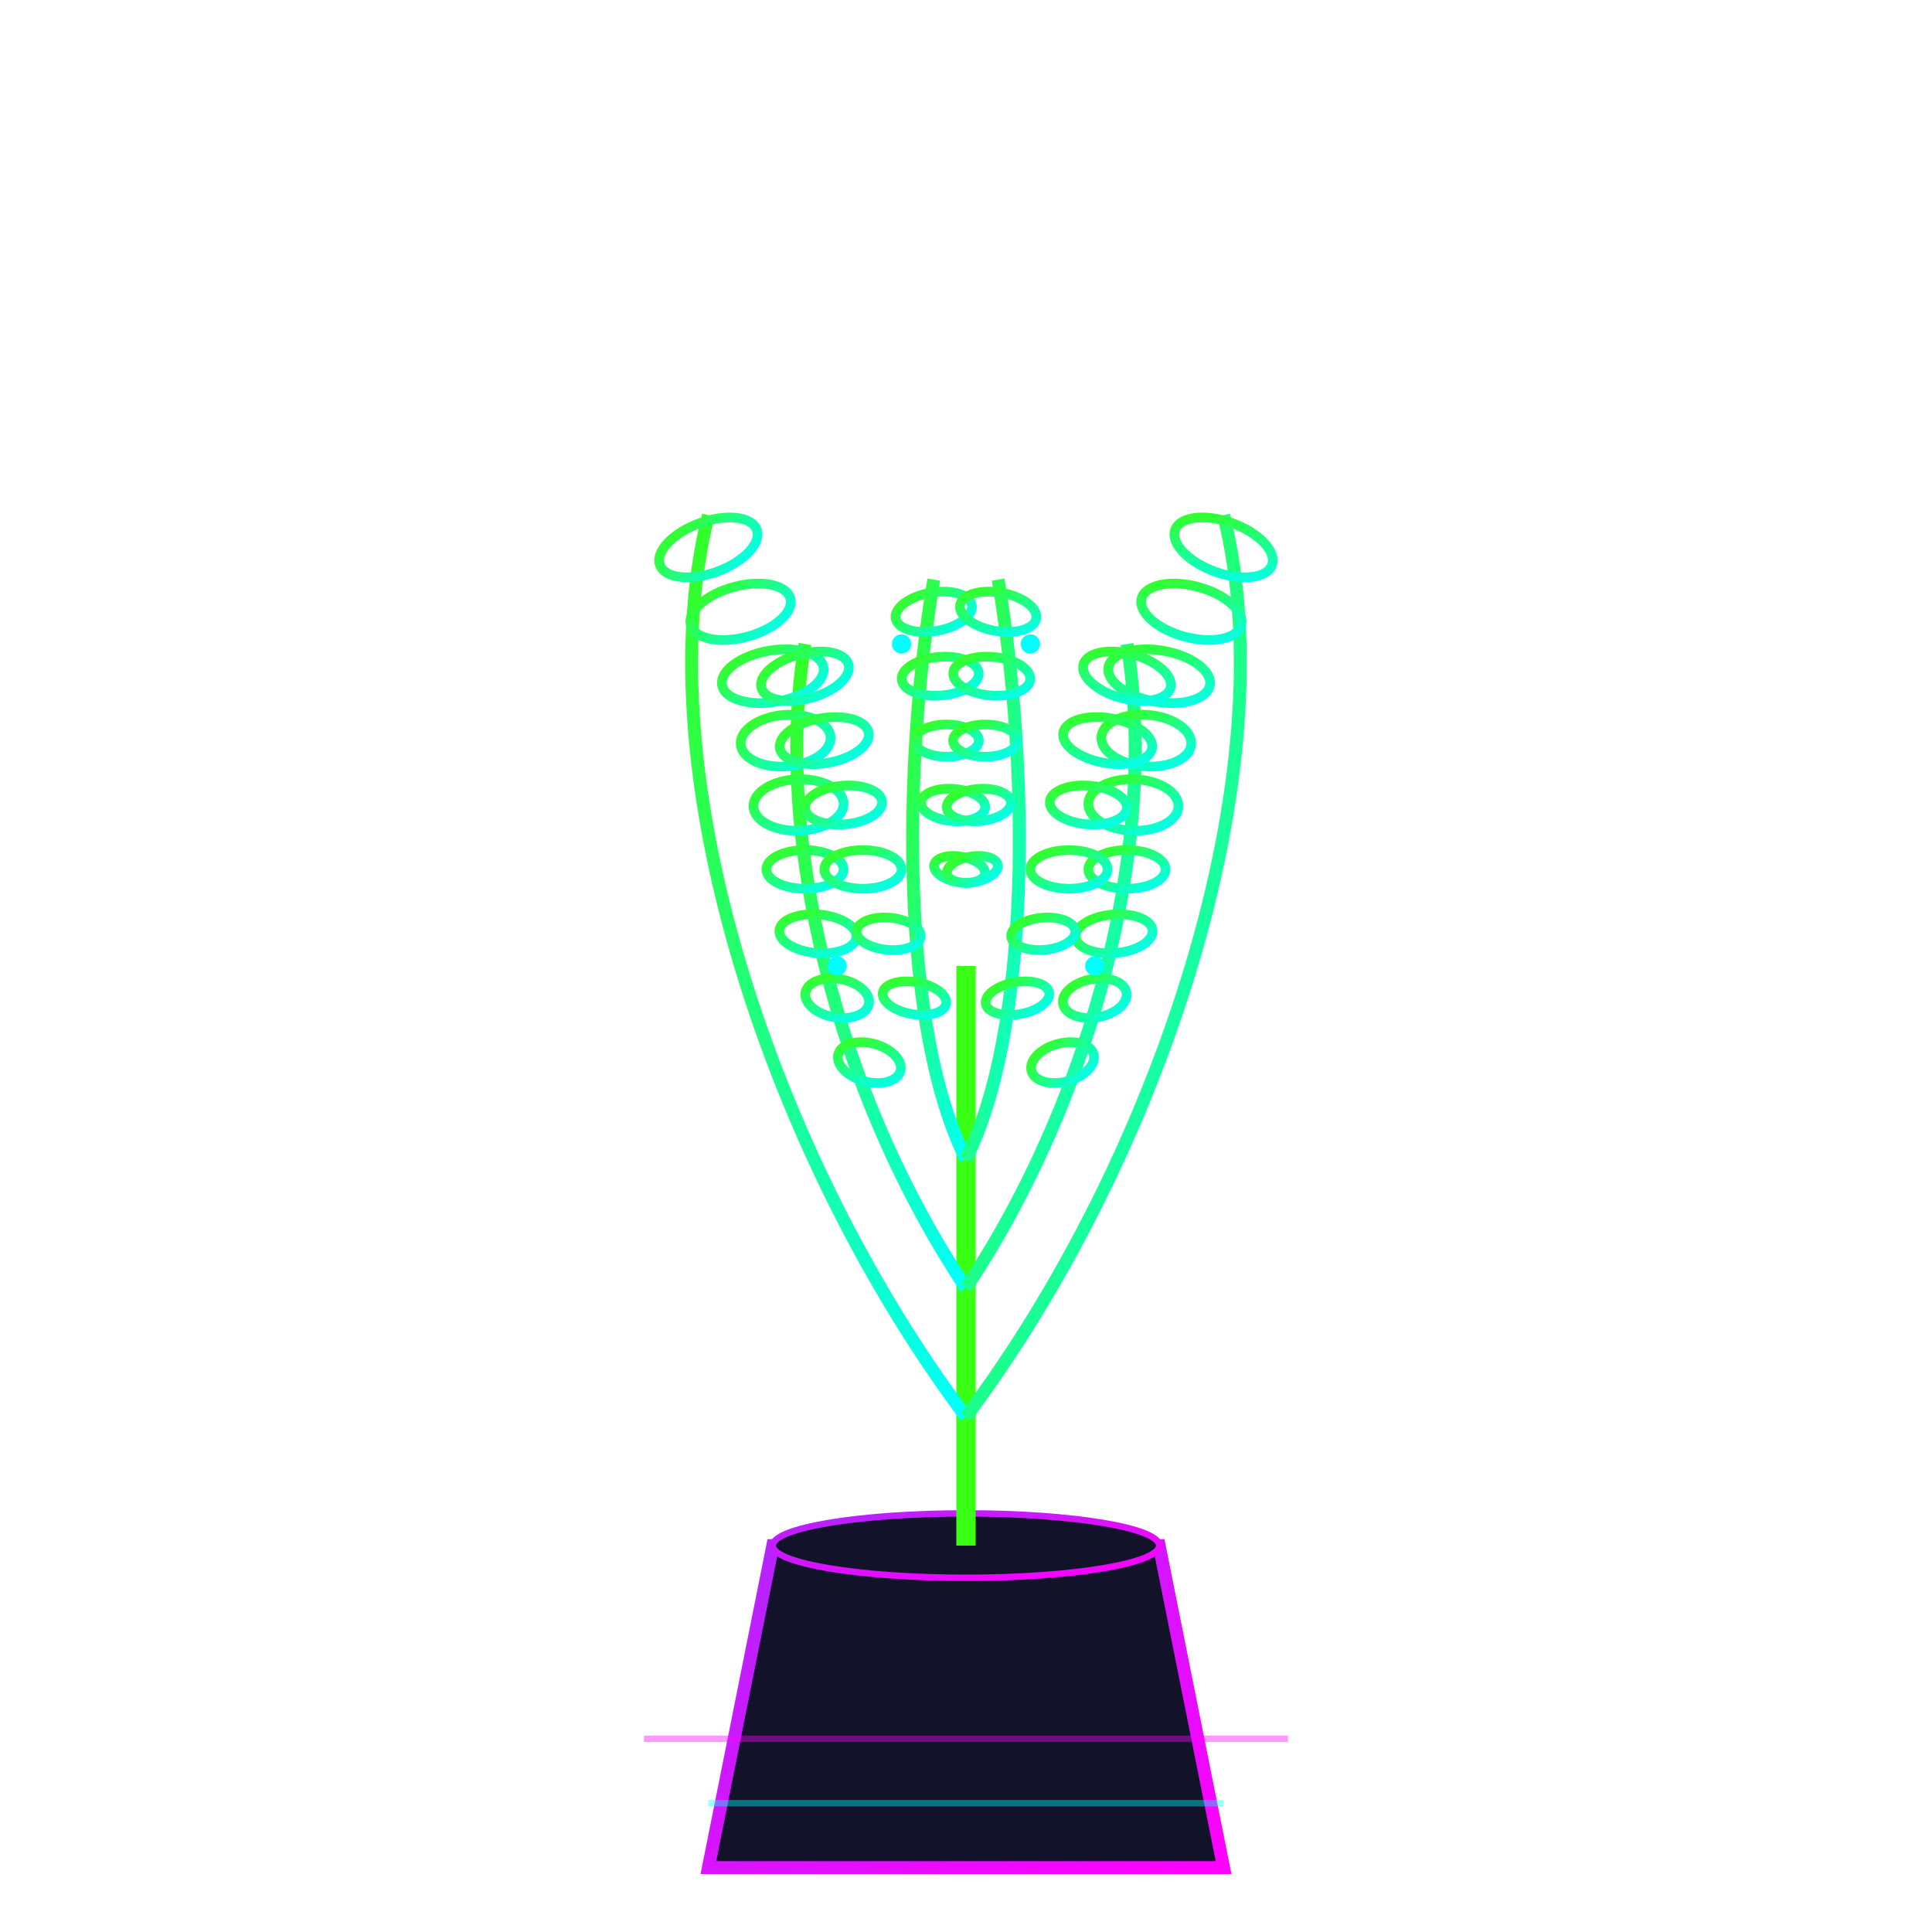 <svg width="300" height="300" viewBox="0 0 300 300" xmlns="http://www.w3.org/2000/svg">
  <defs>
    <linearGradient id="leafGradient" x1="0%" y1="0%" x2="100%" y2="100%">
      <stop offset="0%" stop-color="#39ff14" />
      <stop offset="100%" stop-color="#00ffff" />
    </linearGradient>
    <linearGradient id="potGradient" x1="0%" y1="0%" x2="100%" y2="100%">
      <stop offset="0%" stop-color="#b026ff" />
      <stop offset="100%" stop-color="#ff00ff" />
    </linearGradient>
    <filter id="neonGlow">
      <feGaussianBlur stdDeviation="2" result="blur" />
      <feComposite in="SourceGraphic" in2="blur" operator="over" />
    </filter>
  </defs>
  
  <!-- Background (transparent) -->
  <rect width="300" height="300" fill="none" />
  
  <!-- Pot -->
  <g filter="url(#neonGlow)">
    <path d="M120 240 L180 240 L190 290 L110 290 Z" fill="#12122a" stroke="url(#potGradient)" stroke-width="2" />
    <ellipse cx="150" cy="240" rx="30" ry="5" fill="#12122a" stroke="url(#potGradient)" stroke-width="1" />
  </g>
  
  <!-- Main trunk (ZZ Plant) -->
  <path d="M150 150 L150 240" stroke="#39ff14" stroke-width="3" />
  
  <!-- ZZ Plant stems -->
  <g filter="url(#neonGlow)">
    <!-- Left stems -->
    <path d="M150 220 C120 180 100 120 110 80" fill="none" stroke="url(#leafGradient)" stroke-width="2" />
    <path d="M150 200 C130 170 120 130 125 100" fill="none" stroke="url(#leafGradient)" stroke-width="2" />
    <path d="M150 180 C140 160 140 120 145 90" fill="none" stroke="url(#leafGradient)" stroke-width="2" />
    
    <!-- Right stems -->
    <path d="M150 220 C180 180 200 120 190 80" fill="none" stroke="url(#leafGradient)" stroke-width="2" />
    <path d="M150 200 C170 170 180 130 175 100" fill="none" stroke="url(#leafGradient)" stroke-width="2" />
    <path d="M150 180 C160 160 160 120 155 90" fill="none" stroke="url(#leafGradient)" stroke-width="2" />
    
    <!-- Left leaves -->
    <ellipse cx="110" cy="85" rx="8" ry="4" transform="rotate(-20 110 85)" fill="none" stroke="url(#leafGradient)" stroke-width="1.5" />
    <ellipse cx="115" cy="95" rx="8" ry="4" transform="rotate(-15 115 95)" fill="none" stroke="url(#leafGradient)" stroke-width="1.5" />
    <ellipse cx="120" cy="105" rx="8" ry="4" transform="rotate(-10 120 105)" fill="none" stroke="url(#leafGradient)" stroke-width="1.5" />
    <ellipse cx="122" cy="115" rx="7" ry="4" transform="rotate(-5 122 115)" fill="none" stroke="url(#leafGradient)" stroke-width="1.5" />
    <ellipse cx="124" cy="125" rx="7" ry="4" transform="rotate(-2 124 125)" fill="none" stroke="url(#leafGradient)" stroke-width="1.5" />
    <ellipse cx="125" cy="135" rx="6" ry="3" transform="rotate(0 125 135)" fill="none" stroke="url(#leafGradient)" stroke-width="1.5" />
    <ellipse cx="127" cy="145" rx="6" ry="3" transform="rotate(5 127 145)" fill="none" stroke="url(#leafGradient)" stroke-width="1.5" />
    <ellipse cx="130" cy="155" rx="5" ry="3" transform="rotate(10 130 155)" fill="none" stroke="url(#leafGradient)" stroke-width="1.5" />
    <ellipse cx="135" cy="165" rx="5" ry="3" transform="rotate(15 135 165)" fill="none" stroke="url(#leafGradient)" stroke-width="1.5" />
    
    <!-- Second left stem leaves -->
    <ellipse cx="125" cy="105" rx="7" ry="3.5" transform="rotate(-15 125 105)" fill="none" stroke="url(#leafGradient)" stroke-width="1.5" />
    <ellipse cx="128" cy="115" rx="7" ry="3.5" transform="rotate(-10 128 115)" fill="none" stroke="url(#leafGradient)" stroke-width="1.5" />
    <ellipse cx="131" cy="125" rx="6" ry="3" transform="rotate(-5 131 125)" fill="none" stroke="url(#leafGradient)" stroke-width="1.5" />
    <ellipse cx="134" cy="135" rx="6" ry="3" transform="rotate(0 134 135)" fill="none" stroke="url(#leafGradient)" stroke-width="1.5" />
    <ellipse cx="138" cy="145" rx="5" ry="2.5" transform="rotate(5 138 145)" fill="none" stroke="url(#leafGradient)" stroke-width="1.5" />
    <ellipse cx="142" cy="155" rx="5" ry="2.5" transform="rotate(10 142 155)" fill="none" stroke="url(#leafGradient)" stroke-width="1.5" />
    
    <!-- Third left stem leaves -->
    <ellipse cx="145" cy="95" rx="6" ry="3" transform="rotate(-10 145 95)" fill="none" stroke="url(#leafGradient)" stroke-width="1.5" />
    <ellipse cx="146" cy="105" rx="6" ry="3" transform="rotate(-5 146 105)" fill="none" stroke="url(#leafGradient)" stroke-width="1.5" />
    <ellipse cx="147" cy="115" rx="5" ry="2.5" transform="rotate(0 147 115)" fill="none" stroke="url(#leafGradient)" stroke-width="1.5" />
    <ellipse cx="148" cy="125" rx="5" ry="2.5" transform="rotate(5 148 125)" fill="none" stroke="url(#leafGradient)" stroke-width="1.5" />
    <ellipse cx="149" cy="135" rx="4" ry="2" transform="rotate(10 149 135)" fill="none" stroke="url(#leafGradient)" stroke-width="1.5" />
    
    <!-- Right leaves (mirrored) -->
    <ellipse cx="190" cy="85" rx="8" ry="4" transform="rotate(20 190 85)" fill="none" stroke="url(#leafGradient)" stroke-width="1.5" />
    <ellipse cx="185" cy="95" rx="8" ry="4" transform="rotate(15 185 95)" fill="none" stroke="url(#leafGradient)" stroke-width="1.5" />
    <ellipse cx="180" cy="105" rx="8" ry="4" transform="rotate(10 180 105)" fill="none" stroke="url(#leafGradient)" stroke-width="1.5" />
    <ellipse cx="178" cy="115" rx="7" ry="4" transform="rotate(5 178 115)" fill="none" stroke="url(#leafGradient)" stroke-width="1.5" />
    <ellipse cx="176" cy="125" rx="7" ry="4" transform="rotate(2 176 125)" fill="none" stroke="url(#leafGradient)" stroke-width="1.5" />
    <ellipse cx="175" cy="135" rx="6" ry="3" transform="rotate(0 175 135)" fill="none" stroke="url(#leafGradient)" stroke-width="1.5" />
    <ellipse cx="173" cy="145" rx="6" ry="3" transform="rotate(-5 173 145)" fill="none" stroke="url(#leafGradient)" stroke-width="1.5" />
    <ellipse cx="170" cy="155" rx="5" ry="3" transform="rotate(-10 170 155)" fill="none" stroke="url(#leafGradient)" stroke-width="1.5" />
    <ellipse cx="165" cy="165" rx="5" ry="3" transform="rotate(-15 165 165)" fill="none" stroke="url(#leafGradient)" stroke-width="1.5" />
    
    <!-- Second right stem leaves -->
    <ellipse cx="175" cy="105" rx="7" ry="3.5" transform="rotate(15 175 105)" fill="none" stroke="url(#leafGradient)" stroke-width="1.5" />
    <ellipse cx="172" cy="115" rx="7" ry="3.5" transform="rotate(10 172 115)" fill="none" stroke="url(#leafGradient)" stroke-width="1.5" />
    <ellipse cx="169" cy="125" rx="6" ry="3" transform="rotate(5 169 125)" fill="none" stroke="url(#leafGradient)" stroke-width="1.5" />
    <ellipse cx="166" cy="135" rx="6" ry="3" transform="rotate(0 166 135)" fill="none" stroke="url(#leafGradient)" stroke-width="1.5" />
    <ellipse cx="162" cy="145" rx="5" ry="2.5" transform="rotate(-5 162 145)" fill="none" stroke="url(#leafGradient)" stroke-width="1.5" />
    <ellipse cx="158" cy="155" rx="5" ry="2.5" transform="rotate(-10 158 155)" fill="none" stroke="url(#leafGradient)" stroke-width="1.5" />
    
    <!-- Third right stem leaves -->
    <ellipse cx="155" cy="95" rx="6" ry="3" transform="rotate(10 155 95)" fill="none" stroke="url(#leafGradient)" stroke-width="1.5" />
    <ellipse cx="154" cy="105" rx="6" ry="3" transform="rotate(5 154 105)" fill="none" stroke="url(#leafGradient)" stroke-width="1.5" />
    <ellipse cx="153" cy="115" rx="5" ry="2.5" transform="rotate(0 153 115)" fill="none" stroke="url(#leafGradient)" stroke-width="1.5" />
    <ellipse cx="152" cy="125" rx="5" ry="2.5" transform="rotate(-5 152 125)" fill="none" stroke="url(#leafGradient)" stroke-width="1.5" />
    <ellipse cx="151" cy="135" rx="4" ry="2" transform="rotate(-10 151 135)" fill="none" stroke="url(#leafGradient)" stroke-width="1.5" />
  </g>
  
  <!-- Small decorative glowing dots -->
  <circle cx="140" cy="100" r="1.5" fill="#00ffff" filter="url(#neonGlow)" />
  <circle cx="160" cy="100" r="1.5" fill="#00ffff" filter="url(#neonGlow)" />
  <circle cx="130" cy="150" r="1.5" fill="#00ffff" filter="url(#neonGlow)" />
  <circle cx="170" cy="150" r="1.5" fill="#00ffff" filter="url(#neonGlow)" />
  
  <!-- Vaporwave grid lines -->
  <line x1="100" y1="270" x2="200" y2="270" stroke="#ff00ff" stroke-width="1" opacity="0.4" />
  <line x1="110" y1="280" x2="190" y2="280" stroke="#00ffff" stroke-width="1" opacity="0.4" />
</svg>